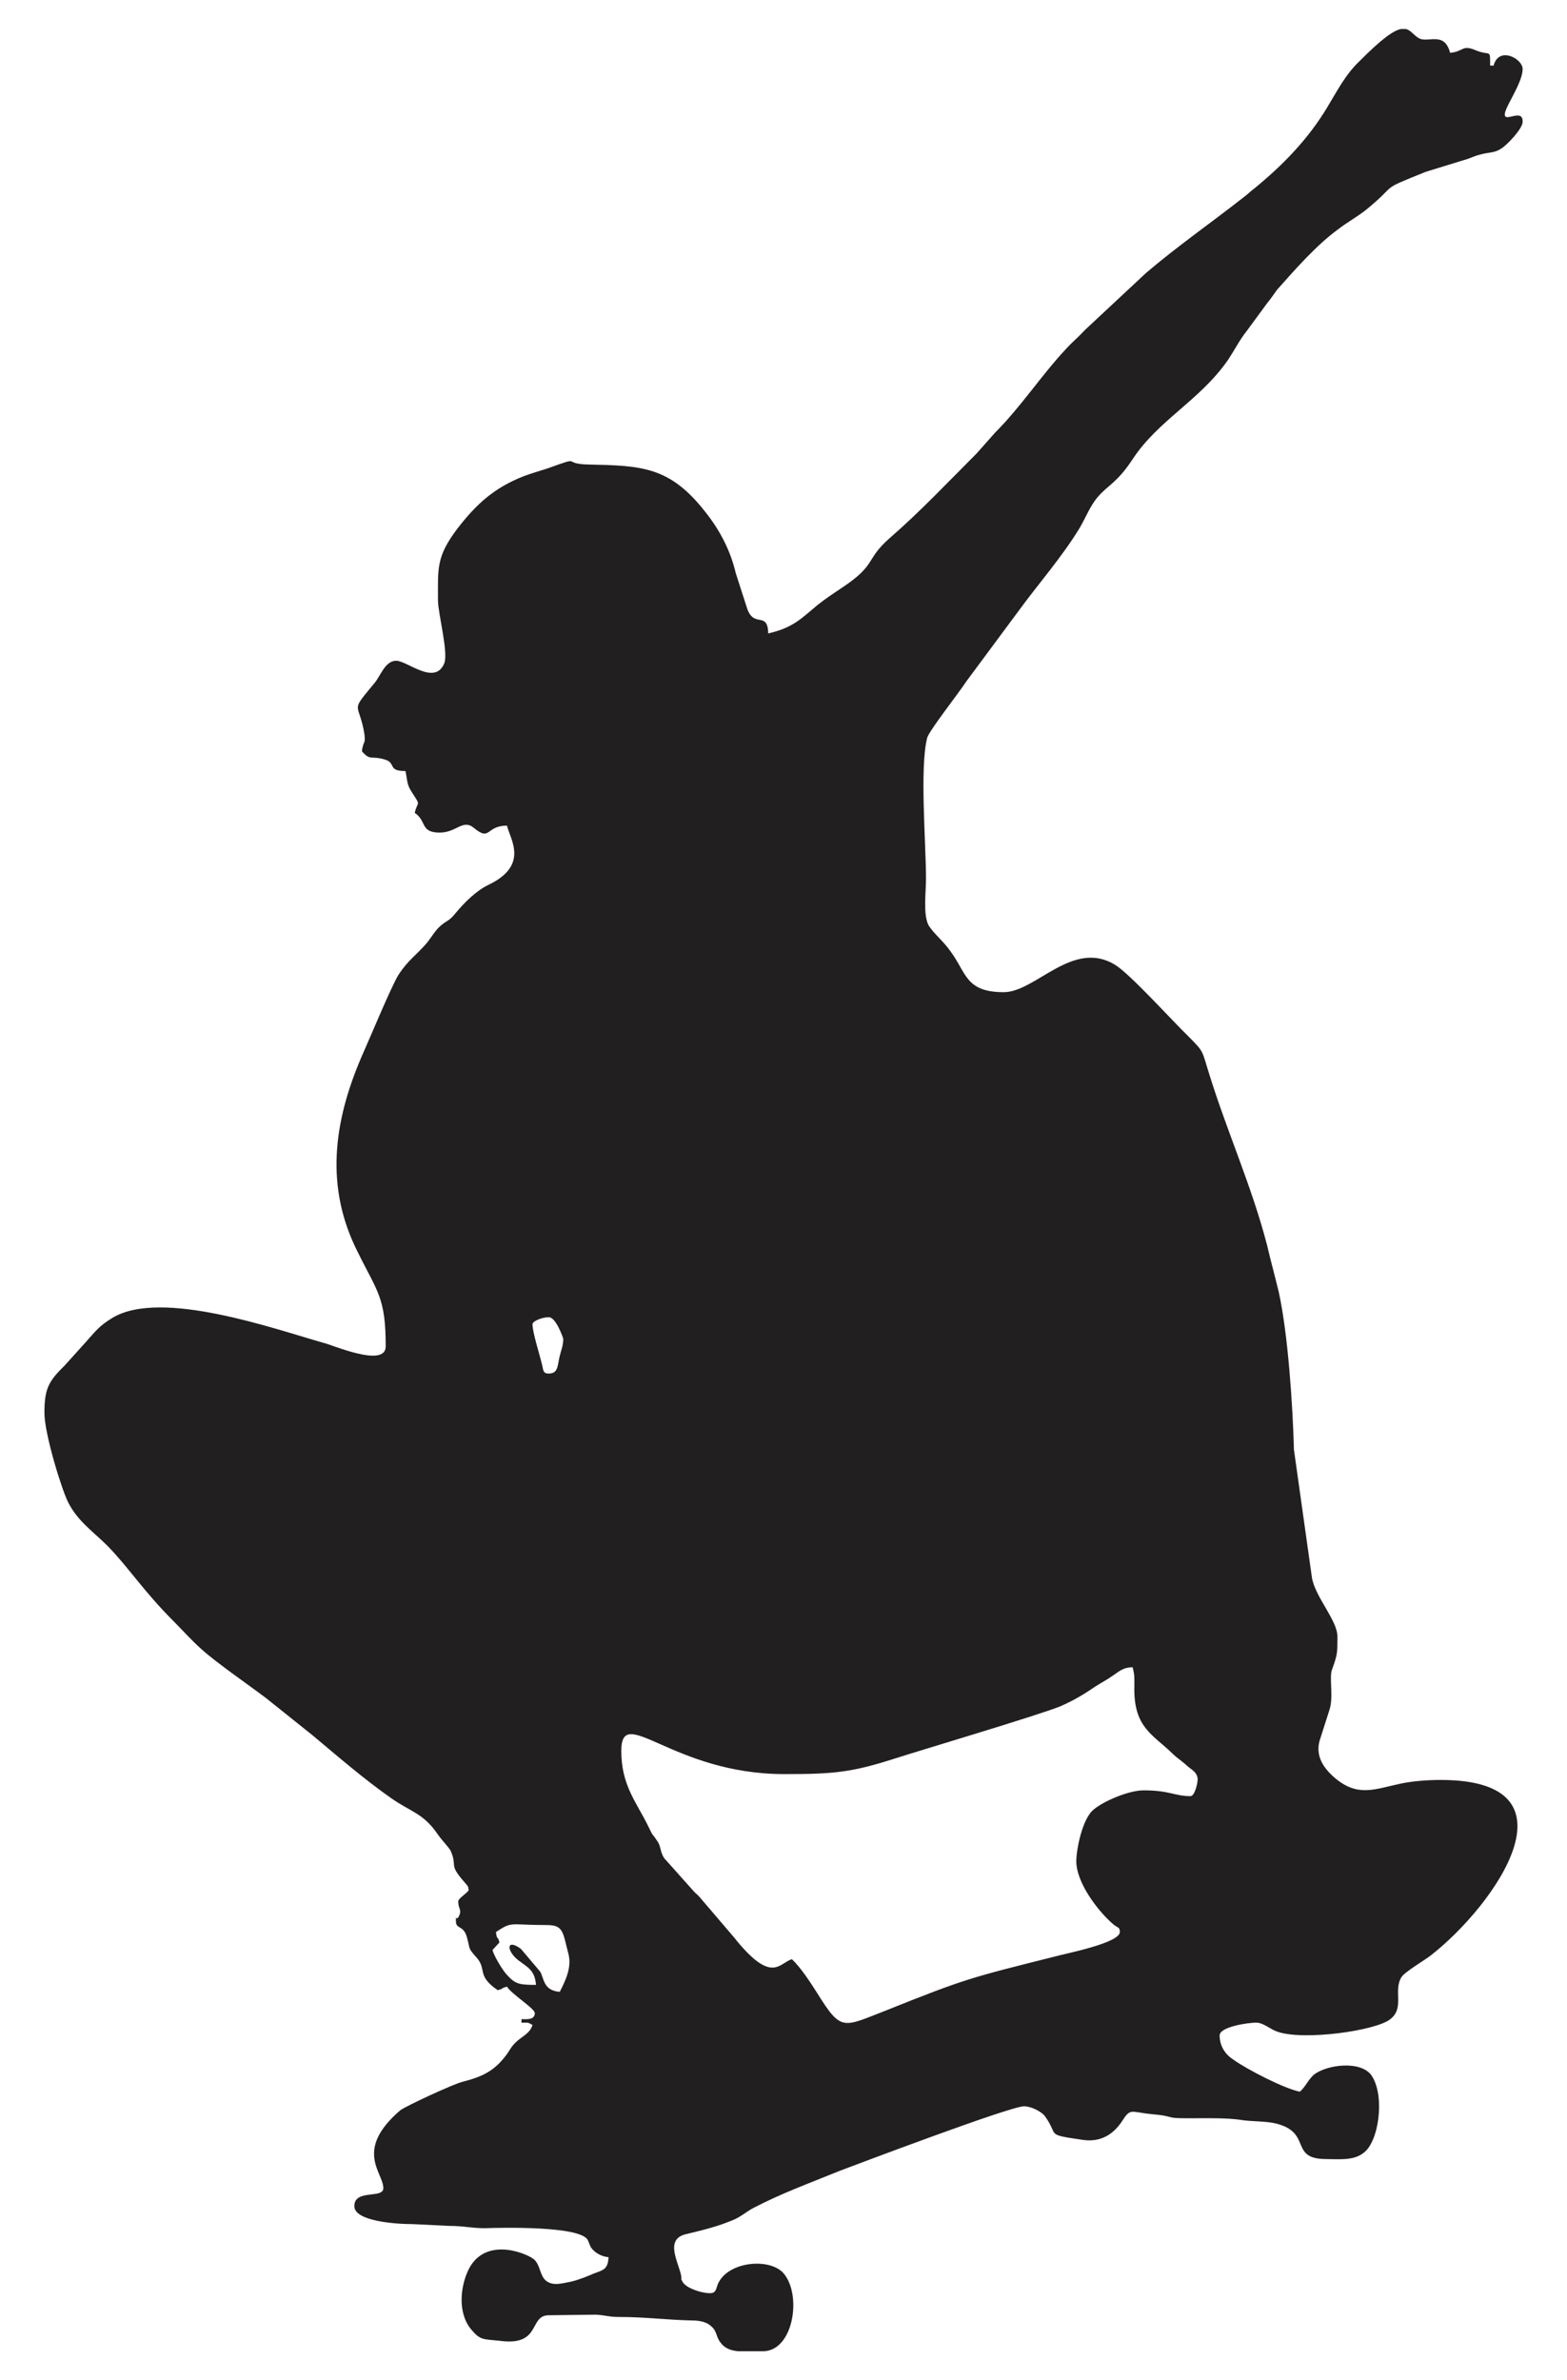<?xml version="1.0" encoding="utf-8"?>
<!-- Generator: Adobe Illustrator 16.0.0, SVG Export Plug-In . SVG Version: 6.00 Build 0)  -->
<!DOCTYPE svg PUBLIC "-//W3C//DTD SVG 1.1 Tiny//EN" "http://www.w3.org/Graphics/SVG/1.1/DTD/svg11-tiny.dtd">
<svg version="1.1" baseProfile="tiny" id="Layer_1" xmlns="http://www.w3.org/2000/svg" xmlns:xlink="http://www.w3.org/1999/xlink"
	 x="0px" y="0px" width="76.535px" height="116.221px" viewBox="0 0 76.535 116.221" overflow="scroll" xml:space="preserve">
<g>
	<path fill-rule="evenodd" fill="#221F20" d="M24.222,94.337c0.822-0.539,0.624-0.34,2.495-0.34c0.822,0,0.766,0.367,1.049,1.416
		c0.17,0.682-0.17,1.334-0.425,1.844c-0.822-0.057-0.765-0.68-0.963-0.992l-0.936-1.105c-0.737-0.539-0.709,0.113-0.113,0.566
		c0.453,0.34,0.793,0.482,0.85,1.191c-0.793,0-0.992-0.029-1.389-0.455c-0.227-0.227-0.652-0.934-0.737-1.246l0.34-0.369
		C24.307,94.479,24.279,94.79,24.222,94.337L24.222,94.337z M68.414,1.417h0.256c0.227,0.057,0.367,0.284,0.594,0.425
		c0.426,0.312,1.275-0.368,1.561,0.737c0.68-0.057,0.566-0.425,1.275-0.114c0.709,0.284,0.68-0.113,0.68,0.737h0.17
		c0.256-0.964,1.418-0.34,1.418,0.17l0,0c0,0.482-0.453,1.247-0.682,1.701c-0.68,1.333,0.682,0.057,0.682,0.851v0.028
		c0,0.34-0.795,1.162-1.049,1.304c-0.34,0.227-0.596,0.17-0.992,0.284c-0.369,0.085-0.51,0.198-0.852,0.284l-1.842,0.567
		c-2.381,0.963-1.275,0.51-2.863,1.814c-0.453,0.369-0.936,0.624-1.416,0.992c-1.078,0.793-2.07,1.928-2.977,2.948
		c-0.17,0.227-0.313,0.454-0.482,0.652l-1.021,1.389c-0.34,0.425-0.623,0.992-0.936,1.446c-1.389,1.956-3.373,2.892-4.619,4.791
		c-0.766,1.162-1.191,1.247-1.701,1.843c-0.369,0.425-0.596,1.02-0.879,1.502c-0.879,1.446-2.012,2.722-3.004,4.082l-2.523,3.402
		c-0.369,0.567-1.842,2.438-1.928,2.778c-0.369,1.446-0.057,5.159-0.057,6.859c0,0.709-0.143,1.729,0.113,2.268
		c0.227,0.397,0.736,0.795,1.049,1.248c0.822,1.076,0.736,2.041,2.637,2.041c1.559,0,3.373-2.608,5.441-1.332
		c0.709,0.425,2.836,2.777,3.572,3.486c0.793,0.793,0.652,0.68,1.021,1.842c0.877,2.835,2.098,5.527,2.834,8.391
		c0.17,0.738,0.369,1.445,0.566,2.268c0.453,2.07,0.68,5.527,0.738,7.682l0.877,6.236c0.143,0.936,1.248,2.098,1.248,2.893
		c0,0.793,0,0.879-0.256,1.586c-0.17,0.398,0.086,1.361-0.141,2.014l-0.426,1.332c-0.283,0.766,0.029,1.389,0.68,1.955
		c1.135,0.965,1.928,0.568,3.262,0.285c0.566-0.115,1.246-0.172,1.926-0.172c7.002,0,2.609,6.152-0.48,8.563
		c-0.283,0.227-1.305,0.82-1.445,1.076c-0.398,0.652,0.17,1.502-0.539,2.041c-0.682,0.566-4.309,1.076-5.557,0.596
		c-0.313-0.113-0.652-0.426-0.992-0.426c-0.396,0-1.785,0.199-1.785,0.623c0,0.539,0.283,0.936,0.68,1.191
		c0.68,0.482,2.438,1.389,3.232,1.559c0.254-0.197,0.396-0.566,0.68-0.822c0.623-0.51,2.381-0.736,2.863,0.086
		c0.623,1.02,0.311,3.23-0.453,3.742c-0.482,0.367-1.191,0.283-1.787,0.283c-1.842,0-0.68-1.275-2.438-1.73
		c-0.566-0.141-1.189-0.084-1.842-0.197c-1.135-0.143-2.893,0-3.316-0.113c-0.512-0.143-0.709-0.113-1.305-0.199
		c-0.623-0.084-0.709-0.197-1.049,0.34c-0.453,0.709-1.076,1.078-1.928,0.965c-1.898-0.283-1.162-0.17-1.871-1.162
		c-0.17-0.227-0.68-0.482-1.02-0.482c-0.682,0-8.307,2.891-8.986,3.146c-1.531,0.623-2.863,1.105-4.224,1.814
		c-0.368,0.197-0.567,0.396-0.936,0.566c-0.793,0.34-1.502,0.51-2.324,0.709c-1.105,0.227-0.425,1.332-0.283,2.012
		c0.057,0.285-0.057,0.086,0.085,0.342c0.17,0.283,0.878,0.537,1.332,0.537c0.312,0,0.284-0.227,0.397-0.48
		c0.51-1.078,2.495-1.248,3.175-0.512c0.936,1.049,0.51,3.828-0.992,3.828h-0.028h-1.162c-0.369-0.029-0.68-0.143-0.879-0.426
		c-0.227-0.283-0.17-0.566-0.454-0.793c-0.198-0.199-0.539-0.285-0.935-0.285c-1.276-0.027-2.268-0.17-3.543-0.17
		c-0.539,0-0.652-0.084-1.162-0.113l-2.296,0.029c-0.992,0-0.34,1.531-2.409,1.246c-0.822-0.084-0.936-0.027-1.389-0.566
		c-0.652-0.793-0.539-2.098-0.085-2.977c0.879-1.615,2.977-0.652,3.203-0.396c0.284,0.313,0.255,0.793,0.567,1.021
		c0.34,0.254,0.766,0.113,1.219,0.027c0.454-0.113,0.766-0.256,1.106-0.396c0.453-0.17,0.68-0.199,0.708-0.795
		c-0.284-0.027-0.51-0.141-0.68-0.283c-0.255-0.227-0.199-0.283-0.34-0.566c-0.397-0.68-4.167-0.596-5.018-0.566
		c-0.68,0-1.02-0.113-1.757-0.113l-1.757-0.086c-0.851,0-2.863-0.141-2.863-0.879c0-0.85,1.417-0.34,1.417-0.879
		c0-0.764-1.446-1.842,0.822-3.797c0.312-0.229,2.58-1.277,3.033-1.391c0.992-0.254,1.587-0.537,2.183-1.359
		c0.142-0.199,0.199-0.34,0.369-0.51c0.312-0.342,0.737-0.455,0.879-0.908c-0.255-0.141-0.17-0.113-0.539-0.113v-0.17
		c0.312,0,0.624,0.029,0.652-0.283c0.028-0.227-1.105-0.908-1.361-1.305c-0.34,0.086-0.113,0.086-0.453,0.17
		c-1.077-0.736-0.482-1.02-1.077-1.643c-0.397-0.455-0.255-0.342-0.425-0.936c-0.17-0.625-0.539-0.369-0.539-0.795
		c0-0.367,0,0.029,0.142-0.227c0.17-0.34-0.028-0.34-0.028-0.736c0-0.143,0.397-0.369,0.51-0.539
		c-0.057-0.283,0.028-0.057-0.085-0.256l-0.17-0.197c-0.737-0.852-0.283-0.682-0.624-1.475c-0.113-0.197-0.425-0.51-0.624-0.793
		c-0.708-1.049-1.332-1.105-2.296-1.787c-1.333-0.936-2.608-2.041-3.827-3.061l-2.268-1.814c-0.822-0.623-2.466-1.758-3.146-2.381
		c-0.454-0.396-0.907-0.906-1.36-1.361c-1.502-1.502-2.183-2.607-3.231-3.684c-0.709-0.709-1.446-1.191-1.928-2.127
		c-0.34-0.68-1.162-3.373-1.162-4.365c0-1.135,0.17-1.531,0.964-2.297l1.049-1.162c0.482-0.537,0.652-0.793,1.304-1.189
		c2.381-1.445,7.994,0.566,10.318,1.219c0.396,0.084,3.033,1.246,3.033,0.17c0-2.381-0.396-2.637-1.36-4.592
		c-1.616-3.176-1.191-6.35,0.17-9.525c0.369-0.821,1.474-3.486,1.814-4.024c0.482-0.737,0.851-0.936,1.389-1.56
		c0.227-0.283,0.397-0.595,0.652-0.822c0.397-0.34,0.397-0.197,0.766-0.651c0.397-0.481,0.992-1.077,1.587-1.36
		c2.013-0.964,1.049-2.24,0.907-2.892c-1.049,0-0.793,0.793-1.616,0.113c-0.539-0.454-0.85,0.227-1.672,0.227
		c-0.964,0-0.624-0.567-1.219-0.964c0.142-0.595,0.312-0.312-0.113-0.964c-0.284-0.425-0.227-0.539-0.34-1.077
		c-0.907,0-0.425-0.397-1.021-0.567c-0.68-0.199-0.68,0.085-1.105-0.397c0.057-0.567,0.227-0.284,0.085-1.049
		c-0.283-1.389-0.652-0.851,0.539-2.296c0.284-0.34,0.51-1.077,1.049-1.077s1.899,1.247,2.353,0.113
		c0.198-0.539-0.312-2.438-0.312-3.062c0-1.587-0.085-2.126,0.936-3.486c0.936-1.219,1.814-2.013,3.26-2.58
		c0.397-0.142,0.765-0.255,1.134-0.369c1.814-0.652,0.652-0.227,2.013-0.198c2.58,0.057,3.968,0.085,5.698,2.296
		c0.708,0.879,1.247,1.899,1.502,3.005l0.567,1.757c0.34,0.936,0.992,0.085,1.021,1.19c1.219-0.283,1.587-0.708,2.409-1.389
		c0.396-0.312,0.736-0.539,1.162-0.822c1.758-1.162,1.135-1.361,2.354-2.438c1.473-1.275,2.863-2.75,4.252-4.138l0.906-1.021
		c1.275-1.276,2.24-2.778,3.459-4.082c0.311-0.34,0.623-0.595,0.936-0.936l2.977-2.778c1.529-1.304,3.203-2.466,4.789-3.713
		c0.227-0.17,0.285-0.255,0.482-0.397c1.389-1.134,2.637-2.409,3.572-3.968c0.482-0.794,0.879-1.587,1.559-2.24
		C67.479,1.899,68.045,1.502,68.414,1.417L68.414,1.417z M30.345,85.493c0-2.354,2.495,1.133,7.965,1.133
		c2.438,0,3.288-0.084,5.415-0.766c1.133-0.367,7.143-2.154,8.078-2.551c0.652-0.283,1.162-0.596,1.701-0.963
		c0.313-0.199,0.539-0.313,0.822-0.51c0.311-0.199,0.51-0.426,0.992-0.426c0.113,0.426,0.084,0.539,0.084,1.076
		c0,1.871,0.908,2.211,1.844,3.119c0.227,0.227,0.424,0.34,0.68,0.566c0.227,0.227,0.51,0.313,0.566,0.652
		c0.029,0.199-0.141,0.879-0.34,0.879c-0.793,0-1.02-0.283-2.295-0.283c-0.766,0-2.014,0.566-2.439,0.936
		c-0.566,0.453-0.85,1.984-0.85,2.521c0,1.049,1.049,2.438,1.814,3.09c0.197,0.17,0.313,0.113,0.313,0.369
		c0,0.539-2.637,1.049-3.146,1.191c-4.168,1.049-4.367,1.076-8.334,2.664c-2.041,0.793-2.127,1.02-3.289-0.852
		c-0.34-0.537-0.822-1.275-1.247-1.672c-0.624,0.17-0.964,1.275-2.835-1.076l-1.672-1.957c-0.113-0.141-0.198-0.17-0.312-0.311
		l-1.417-1.588c-0.227-0.34-0.142-0.596-0.369-0.879c-0.255-0.396-0.113-0.057-0.454-0.766
		C31.053,87.958,30.345,87.138,30.345,85.493L30.345,85.493z M26.008,64.657c0-0.141,0.454-0.34,0.793-0.34
		c0.369,0,0.709,1.049,0.709,1.049c0,0.369-0.114,0.568-0.199,0.965c-0.085,0.424-0.085,0.736-0.51,0.736
		c-0.312,0-0.255-0.197-0.34-0.482C26.348,66.104,26.008,65.056,26.008,64.657L26.008,64.657z"/>
</g>
</svg>
